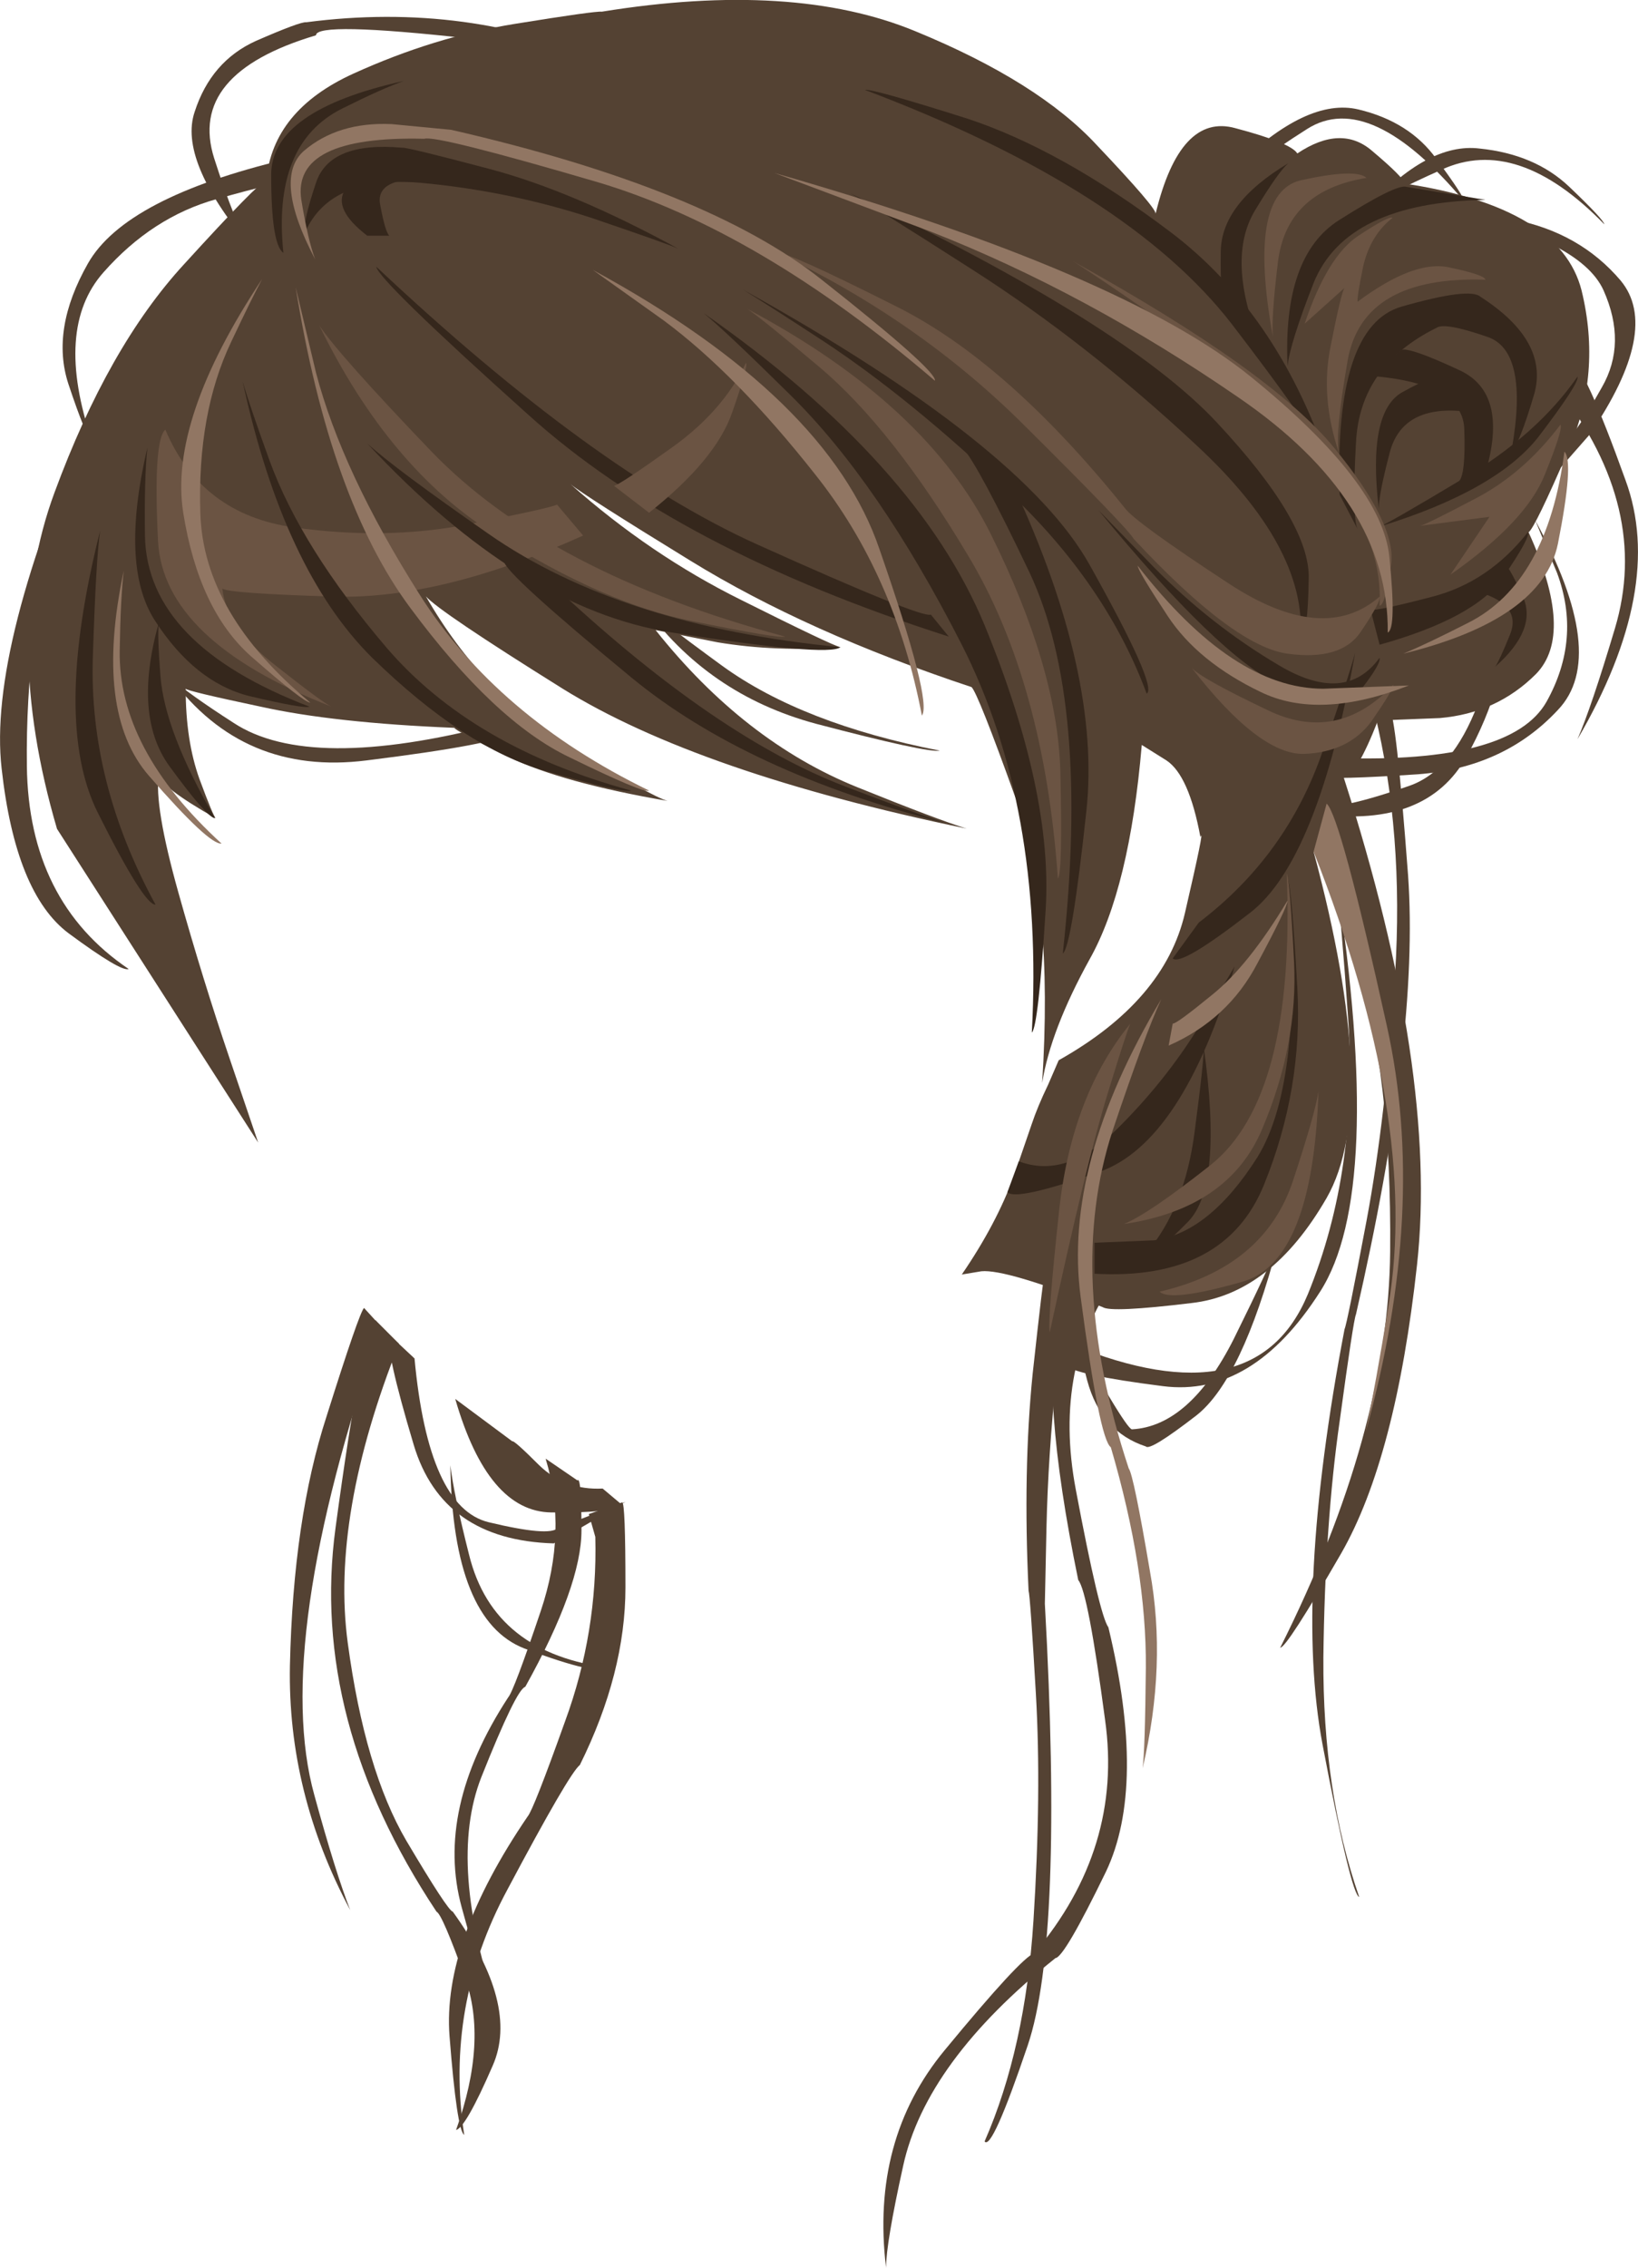 <?xml version="1.0" encoding="UTF-8" standalone="no"?>
<svg xmlns:xlink="http://www.w3.org/1999/xlink" height="417.5px" width="301.7px" xmlns="http://www.w3.org/2000/svg">
  <g transform="matrix(1.0, 0.0, 0.0, 1.0, 0.0, 0.0)">
    <path d="M252.75 27.8 Q258.45 32.6 258.75 33.8 287.4 38.15 291.3 53.45 295.05 68.75 288.9 82.85 282.75 97.1 281.55 98.0 290.1 116.75 282.9 124.1 275.7 131.3 265.2 132.2 L253.8 132.65 Q249.75 143.0 247.5 143.15 264.9 197.3 261.0 232.85 257.1 268.4 247.05 285.95 237.0 303.35 235.8 303.35 255.75 263.6 256.05 230.45 256.35 197.3 249.75 177.35 243.0 157.4 241.95 156.8 254.4 203.0 244.35 220.55 234.15 238.25 219.45 239.9 204.6 241.7 203.1 240.65 185.25 233.6 180.75 234.05 L177.15 234.65 Q183.55 225.3 186.75 216.5 L190.05 206.9 Q191.1 203.75 193.05 199.7 L195.0 195.2 Q214.5 184.25 218.25 168.1 222.0 151.9 221.1 154.1 219.0 142.75 214.85 140.0 L210.3 137.15 Q208.05 163.55 200.7 176.6 193.5 189.65 191.95 199.4 194.1 166.1 187.05 146.9 180.15 127.7 178.95 126.5 148.65 116.45 127.2 103.25 107.65 91.25 105.1 89.15 119.75 102.15 136.5 110.45 153.3 118.85 154.8 119.15 142.95 120.05 132.15 118.25 L120.75 116.0 Q137.1 136.55 157.95 144.95 172.8 150.95 178.05 152.55 128.65 142.3 103.65 126.8 80.9 112.6 78.45 109.8 88.9 128.0 105.15 137.6 120.15 146.7 122.95 147.45 103.7 144.15 93.75 139.4 83.7 134.45 83.7 134.0 61.5 133.1 48.0 130.1 34.5 127.25 34.2 126.8 34.2 136.4 36.75 143.45 39.3 150.35 39.75 150.65 29.4 144.8 29.25 142.55 28.35 148.25 32.85 164.3 37.35 180.35 42.3 194.9 L47.55 210.35 10.5 152.6 Q0.15 117.35 10.05 90.65 19.95 63.8 33.9 48.65 47.7 33.5 49.05 33.2 50.25 20.3 65.1 13.55 79.95 6.8 94.8 4.4 109.65 2.0 110.85 2.15 146.1 -3.55 168.6 5.75 191.25 15.05 202.05 26.75 213.0 38.3 212.85 39.35 217.35 20.75 227.55 23.6 237.75 26.3 238.95 28.25 247.05 22.85 252.75 27.8" fill="#544233" fill-rule="evenodd" stroke="none"/>
    <path d="M10.95 95.15 Q4.65 116.3 4.95 141.05 5.25 165.95 23.7 178.4 22.35 179.0 12.6 171.8 2.85 164.45 0.3 141.5 -2.25 119.15 17.4 74.6 15.6 79.25 10.95 95.15" fill="#544233" fill-rule="evenodd" stroke="none"/>
    <path d="M52.8 33.65 Q51.6 33.35 39.9 36.65 28.05 39.95 19.05 50.15 9.9 60.5 16.95 81.2 15.9 80.6 12.6 70.7 9.3 60.65 16.2 48.5 23.1 36.35 52.8 29.3 L52.8 33.65" fill="#544233" fill-rule="evenodd" stroke="none"/>
    <path d="M39.45 29.15 Q43.35 41.3 45.9 45.2 32.85 29.45 35.85 20.6 38.85 11.3 47.1 7.55 55.35 3.95 56.4 4.1 86.25 0.2 112.2 11.6 138.15 22.85 154.2 35.75 170.4 48.65 170.85 49.85 114.75 10.25 86.55 7.1 58.2 3.95 58.2 6.5 34.5 13.55 39.45 29.15" fill="#544233" fill-rule="evenodd" stroke="none"/>
    <path d="M189.45 292.85 Q188.4 270.8 190.2 252.95 192.15 235.1 192.45 234.05 L199.35 235.85 Q195.9 239.6 194.55 253.7 193.05 267.95 192.75 281.15 L192.45 295.25 Q195.9 357.05 189.3 376.55 182.7 396.05 181.35 394.25 188.85 377.15 190.35 353.6 191.85 330.05 190.8 311.9 189.75 293.75 189.45 292.85" fill="#544233" fill-rule="evenodd" stroke="none"/>
    <path d="M199.8 225.95 L205.95 234.65 Q193.8 251.3 198.15 274.25 202.5 297.35 204.15 299.6 211.2 328.85 203.7 344.6 196.05 360.35 194.4 360.5 170.55 379.55 166.35 398.75 163.2 413.0 163.2 417.5 160.35 393.95 174.0 377.45 188.1 360.35 190.5 359.6 206.85 340.25 203.55 316.7 200.4 293.0 198.6 290.9 191.4 255.95 195.0 240.8 198.75 225.65 199.8 225.95" fill="#544233" fill-rule="evenodd" stroke="none"/>
    <path d="M246.15 161.9 Q255.0 219.35 243.15 237.8 230.7 257.3 214.2 255.2 197.7 253.1 196.2 251.3 L197.4 247.55 Q231.3 261.35 240.9 238.25 250.35 215.15 248.25 186.65 247.05 169.7 246.15 161.9" fill="#544233" fill-rule="evenodd" stroke="none"/>
    <path d="M198.0 243.35 L200.55 239.0 Q200.55 251.15 204.3 257.15 207.9 263.15 208.5 263.15 219.15 262.55 227.25 246.5 234.0 232.85 235.35 229.1 228.75 254.0 220.35 260.6 211.8 267.2 211.05 266.3 202.8 263.6 200.25 254.15 197.7 244.55 198.0 243.35" fill="#544233" fill-rule="evenodd" stroke="none"/>
    <path d="M69.15 243.05 L73.5 247.4 Q60.9 279.05 64.05 302.45 67.2 325.85 74.85 338.9 82.5 351.8 83.4 351.95 95.7 369.05 90.75 380.3 85.8 391.7 84.0 392.15 89.85 375.8 85.65 364.1 81.45 352.4 80.4 351.95 57.0 316.7 61.8 281.3 66.6 245.75 69.15 243.05" fill="#544233" fill-rule="evenodd" stroke="none"/>
    <path d="M67.05 240.8 L70.2 244.25 Q50.1 302.45 57.9 330.5 61.8 344.75 64.5 351.65 52.95 330.05 53.4 306.65 54.0 279.65 60.15 260.75 66.15 241.7 67.05 240.8" fill="#544233" fill-rule="evenodd" stroke="none"/>
    <path d="M108.45 278.75 L114.6 276.6 Q115.2 276.65 115.2 292.25 115.2 308.0 106.8 324.95 104.85 326.45 93.45 347.9 81.9 369.35 85.5 393.05 84.15 392.15 82.8 374.9 81.45 357.5 97.2 334.4 98.25 333.2 104.1 316.85 110.1 300.5 109.65 282.95 L108.45 278.75" fill="#544233" fill-rule="evenodd" stroke="none"/>
    <path d="M106.35 272.55 Q107.1 271.7 107.1 281.75 107.1 291.95 96.75 310.55 95.1 311.0 88.65 327.2 82.35 343.25 91.8 370.55 90.0 369.35 85.05 351.2 80.1 333.2 93.6 312.5 94.65 311.3 99.6 296.6 104.55 281.9 100.5 268.55 L106.35 272.55" fill="#544233" fill-rule="evenodd" stroke="none"/>
    <path d="M71.7 245.75 L76.35 250.1 Q78.9 277.55 90.0 280.25 101.25 282.95 102.75 281.3 L115.2 276.5 102.0 284.15 Q81.45 283.55 76.2 266.0 70.95 248.45 71.7 245.75" fill="#544233" fill-rule="evenodd" stroke="none"/>
    <path d="M94.35 265.35 Q94.65 265.1 99.3 269.75 104.1 274.4 111.0 274.05 L114.45 276.95 Q113.1 278.6 101.55 278.45 89.85 278.3 83.85 257.55 L94.35 265.35" fill="#544233" fill-rule="evenodd" stroke="none"/>
    <path d="M82.95 269.75 Q83.55 275.0 86.4 286.25 90.9 304.55 112.65 307.1 110.55 308.75 96.6 303.5 83.4 298.4 82.95 269.75" fill="#544233" fill-rule="evenodd" stroke="none"/>
    <path d="M282.75 95.75 Q296.4 120.8 286.95 130.7 277.05 141.35 261.15 142.55 245.25 143.6 243.6 143.0 L246.3 139.55 Q278.4 140.6 284.85 129.2 291.3 117.65 286.8 105.5 L282.75 95.75" fill="#544233" fill-rule="evenodd" stroke="none"/>
    <path d="M278.25 95.9 Q278.7 97.1 278.1 111.65 277.5 126.05 270.15 139.25 262.8 152.45 242.85 149.9 L241.5 147.8 Q243.75 150.2 259.65 144.65 275.4 139.1 278.25 95.9" fill="#544233" fill-rule="evenodd" stroke="none"/>
    <path d="M255.9 130.55 Q257.1 131.15 259.35 161.15 261.45 191.0 249.75 242.0 249.3 242.9 246.75 261.65 244.05 280.4 243.75 305.15 243.6 329.9 250.35 349.25 248.85 348.8 243.6 321.2 238.35 293.45 247.65 244.7 248.1 243.8 251.7 224.75 255.3 205.55 256.95 179.45 258.6 153.35 253.2 131.3 L255.9 130.55" fill="#544233" fill-rule="evenodd" stroke="none"/>
    <path d="M228.9 33.65 L227.55 30.8 Q240.75 17.9 250.2 20.15 259.65 22.4 264.6 29.3 269.7 36.2 269.7 37.1 252.3 16.4 240.75 23.75 229.35 30.95 228.9 33.65" fill="#544233" fill-rule="evenodd" stroke="none"/>
    <path d="M265.5 31.25 Q254.7 36.05 251.7 38.6 262.95 26.15 272.55 27.35 282.75 28.4 289.05 34.4 295.35 40.4 295.5 41.3 279.45 24.8 265.5 31.25" fill="#544233" fill-rule="evenodd" stroke="none"/>
    <path d="M265.05 38.45 Q266.4 38.15 278.7 40.4 291.0 42.8 298.5 51.65 306.0 60.65 292.8 80.0 L283.05 91.1 289.35 80.0 Q290.4 79.55 295.05 71.3 299.7 63.2 295.35 53.45 291.0 43.85 265.05 38.45" fill="#544233" fill-rule="evenodd" stroke="none"/>
    <path d="M289.2 66.2 Q291.75 67.1 299.4 88.4 306.75 108.35 290.55 136.1 293.1 130.25 297.45 115.7 304.05 93.65 287.1 71.75 L289.2 66.2" fill="#544233" fill-rule="evenodd" stroke="none"/>
    <path d="M31.5 124.85 Q34.65 127.7 43.05 133.1 57.0 142.25 91.2 133.4 L94.35 134.9 Q91.65 137.0 67.5 140.0 44.85 142.85 31.5 124.85" fill="#544233" fill-rule="evenodd" stroke="none"/>
    <path d="M118.35 111.2 Q120.3 113.3 133.05 122.6 147.75 133.25 173.1 138.2 170.85 138.65 150.3 133.25 130.2 127.85 118.35 111.2" fill="#544233" fill-rule="evenodd" stroke="none"/>
    <path d="M26.7 98.75 Q27.15 118.7 57.0 130.1 56.1 130.55 45.9 128.15 35.85 125.6 28.5 114.2 22.05 104.15 27.15 82.4 26.55 88.1 26.7 98.75" fill="#35271c" fill-rule="evenodd" stroke="none"/>
    <path d="M29.55 124.4 Q30.3 134.6 39.6 150.65 38.1 150.5 31.2 141.05 24.45 131.75 29.25 114.65 28.95 116.75 29.55 124.4" fill="#35271c" fill-rule="evenodd" stroke="none"/>
    <path d="M17.1 120.95 Q16.35 144.05 28.65 166.55 26.55 166.7 18.0 149.6 9.6 132.8 18.45 97.7 17.7 102.5 17.1 120.95" fill="#35271c" fill-rule="evenodd" stroke="none"/>
    <path d="M52.2 46.55 Q49.95 45.05 49.95 32.15 49.95 20.3 74.4 14.9 70.5 16.25 63.0 20.0 50.1 26.45 52.2 46.55" fill="#35271c" fill-rule="evenodd" stroke="none"/>
    <path d="M124.95 45.8 Q123.45 45.05 108.9 40.1 93.75 35.15 77.4 33.65 60.9 32.3 56.25 42.65 55.65 41.3 58.2 33.65 60.75 26.0 74.1 27.2 74.85 27.05 90.15 31.1 105.45 35.15 124.95 45.8" fill="#35271c" fill-rule="evenodd" stroke="none"/>
    <path d="M66.9 31.25 L77.4 32.9 Q69.0 33.05 70.05 37.85 70.95 42.65 71.7 43.4 L67.65 43.4 Q61.2 38.45 63.6 34.85 66.0 31.4 66.9 31.25" fill="#35271c" fill-rule="evenodd" stroke="none"/>
    <path d="M69.3 49.1 Q109.2 86.6 139.5 100.25 169.8 113.9 171.45 113.15 L174.75 117.2 Q124.95 101.3 97.35 76.4 69.75 51.65 69.3 49.1" fill="#35271c" fill-rule="evenodd" stroke="none"/>
    <path d="M136.8 53.3 Q188.4 81.95 200.7 104.0 213.3 126.5 211.2 127.7 203.7 107.45 185.7 90.5 167.7 73.4 151.8 62.9 140.55 55.55 136.8 53.3" fill="#35271c" fill-rule="evenodd" stroke="none"/>
    <path d="M129.6 57.65 Q168.9 85.1 181.35 115.1 193.95 145.85 192.6 167.45 191.25 189.05 190.05 190.1 192.3 148.55 177.15 118.7 161.85 88.7 145.5 72.65 133.65 60.95 129.6 57.65" fill="#35271c" fill-rule="evenodd" stroke="none"/>
    <path d="M177.3 82.4 L186.75 89.6 Q202.8 124.25 200.1 149.3 197.4 174.35 195.75 175.55 200.85 129.2 189.6 105.35 180.3 85.85 177.3 82.4" fill="#35271c" fill-rule="evenodd" stroke="none"/>
    <path d="M156.6 35.6 Q207.15 59.6 224.1 77.75 241.35 96.2 241.05 106.55 240.9 117.05 239.55 117.2 240.6 100.7 220.35 81.95 200.1 63.05 178.95 49.55 159.75 37.25 156.6 35.6" fill="#35271c" fill-rule="evenodd" stroke="none"/>
    <path d="M202.35 93.95 L212.55 104.45 Q223.05 115.1 235.5 122.45 247.8 129.8 254.1 121.1 254.4 122.15 250.8 126.8 247.05 131.3 235.65 126.05 224.55 120.95 202.35 93.95" fill="#35271c" fill-rule="evenodd" stroke="none"/>
    <path d="M237.15 161.75 Q237.9 163.25 238.95 181.85 240.0 200.45 232.8 218.15 225.6 235.85 201.6 234.5 L201.6 228.8 212.55 228.35 Q222.75 227.0 231.6 213.05 240.3 198.95 237.15 161.75" fill="#35271c" fill-rule="evenodd" stroke="none"/>
    <path d="M227.4 177.95 Q217.8 210.35 202.5 215.75 187.2 221.15 185.55 219.5 L187.65 213.8 Q196.35 217.1 205.5 208.1 214.5 199.25 220.8 189.05 L227.4 177.95" fill="#35271c" fill-rule="evenodd" stroke="none"/>
    <path d="M221.7 192.65 Q225.3 218.3 218.85 224.9 212.4 231.5 211.2 230.6 218.25 222.35 220.05 208.25 221.85 194.6 221.7 192.65" fill="#35271c" fill-rule="evenodd" stroke="none"/>
    <path d="M249.6 120.2 Q242.7 158.45 230.25 168.05 217.5 177.95 216.0 176.45 L220.8 169.85 Q237.0 157.55 243.6 138.35 248.25 125.15 249.6 120.2" fill="#35271c" fill-rule="evenodd" stroke="none"/>
    <path d="M252.45 112.25 Q253.5 112.55 263.85 109.85 274.2 107.15 281.4 98.0 282.0 98.75 276.9 106.25 271.8 113.75 254.1 118.7 L252.45 112.25" fill="#35271c" fill-rule="evenodd" stroke="none"/>
    <path d="M276.75 103.4 Q277.8 103.85 280.5 109.85 283.2 115.85 275.4 122.75 276.15 121.7 278.1 116.9 280.35 111.5 272.7 109.1 L276.75 103.4" fill="#35271c" fill-rule="evenodd" stroke="none"/>
    <path d="M254.1 96.95 Q255.75 96.35 269.25 88.25 283.05 80.15 290.55 69.35 291.0 70.4 283.35 80.45 275.55 90.35 254.1 96.95" fill="#35271c" fill-rule="evenodd" stroke="none"/>
    <path d="M278.4 83.0 Q281.7 64.55 273.9 62.0 266.1 59.3 264.6 60.35 250.35 67.4 249.75 81.65 249.0 95.15 250.05 97.4 L246.75 91.1 Q245.7 60.05 258.15 56.45 270.75 52.85 272.7 54.65 285.3 62.75 282.6 72.5 279.75 82.1 278.4 83.0" fill="#35271c" fill-rule="evenodd" stroke="none"/>
    <path d="M258.15 64.4 Q259.8 63.95 268.8 68.15 277.95 72.35 273.6 87.05 L268.65 88.7 Q270.0 87.5 269.7 78.95 269.4 70.55 252.45 69.2 L258.15 64.4" fill="#35271c" fill-rule="evenodd" stroke="none"/>
    <path d="M266.25 69.35 L270.3 75.8 Q258.15 74.3 255.9 83.6 253.95 91.1 253.95 93.65 251.85 75.8 258.3 72.2 265.05 68.45 266.25 69.35" fill="#35271c" fill-rule="evenodd" stroke="none"/>
    <path d="M273.6 36.8 Q247.95 37.25 241.95 52.1 237.6 63.2 237.15 67.4 236.25 47.15 246.6 40.55 257.25 33.8 259.05 34.4 L273.6 36.8" fill="#35271c" fill-rule="evenodd" stroke="none"/>
    <path d="M237.3 30.05 Q235.5 31.55 231.15 38.75 225.75 47.75 232.2 63.65 L225.75 56.3 Q224.7 55.55 224.85 46.25 225.0 37.4 237.3 30.05" fill="#35271c" fill-rule="evenodd" stroke="none"/>
    <path d="M244.35 84.35 Q241.2 78.35 226.95 59.75 207.75 34.85 159.3 16.55 160.5 16.25 178.05 21.8 195.45 27.5 215.7 42.8 235.05 57.5 244.35 84.35" fill="#35271c" fill-rule="evenodd" stroke="none"/>
    <path d="M102.6 92.9 L107.4 98.6 Q81.45 110.3 61.8 109.85 42.0 109.25 40.95 108.35 41.7 115.55 50.85 122.6 59.4 129.35 61.05 130.1 30.0 117.95 29.1 99.5 28.2 81.05 30.45 79.1 37.05 94.7 54.15 97.1 71.25 99.5 86.4 96.5 101.55 93.5 102.6 92.9" fill="#6b5443" fill-rule="evenodd" stroke="none"/>
    <path d="M113.1 89.45 Q114.3 89.15 123.75 82.4 133.2 75.65 137.4 66.8 137.85 67.4 134.85 75.95 131.85 84.65 119.55 94.4 L113.1 89.45" fill="#6b5443" fill-rule="evenodd" stroke="none"/>
    <path d="M137.7 56.9 Q170.7 74.45 182.55 98.45 194.7 122.9 195.3 141.8 195.75 160.7 194.85 161.75 192.3 125.6 178.35 102.35 164.4 78.95 150.9 67.55 140.55 58.85 137.7 56.9" fill="#6b5443" fill-rule="evenodd" stroke="none"/>
    <path d="M143.1 46.55 Q144.6 46.1 165.15 56.45 185.55 66.65 207.15 93.5 208.95 96.05 226.35 107.45 243.75 118.85 254.1 109.85 254.4 110.75 250.65 116.3 247.05 121.7 237.15 120.35 227.25 119.0 208.8 99.2 207.75 97.25 188.4 78.05 169.05 58.85 143.1 46.55" fill="#6b5443" fill-rule="evenodd" stroke="none"/>
    <path d="M219.45 122.9 Q221.1 124.85 233.4 130.7 246.3 137.0 256.65 126.05 256.65 126.95 252.6 132.8 248.4 138.5 240.15 138.8 231.9 138.95 219.45 122.9" fill="#6b5443" fill-rule="evenodd" stroke="none"/>
    <path d="M237.0 160.85 Q237.6 162.05 238.35 177.05 239.1 192.2 232.5 207.8 226.35 222.5 207.0 225.35 211.5 223.55 222.9 214.55 238.65 202.1 237.0 160.85" fill="#6b5443" fill-rule="evenodd" stroke="none"/>
    <path d="M208.2 188.45 Q207.6 189.65 204.15 200.9 200.1 213.95 193.35 245.3 192.9 243.05 195.15 222.2 197.55 201.5 208.2 188.45" fill="#6b5443" fill-rule="evenodd" stroke="none"/>
    <path d="M44.7 70.25 Q45.9 74.45 49.65 84.8 55.5 100.85 71.25 119.3 87.0 137.6 116.25 145.55 115.2 146.15 100.5 141.95 85.65 137.75 68.55 121.1 52.2 104.9 44.7 70.25" fill="#35271c" fill-rule="evenodd" stroke="none"/>
    <path d="M67.65 81.65 Q72.75 86.3 90.0 98.3 114.3 115.25 154.8 119.15 152.55 120.95 123.75 116.45 96.0 112.1 67.65 81.65" fill="#35271c" fill-rule="evenodd" stroke="none"/>
    <path d="M92.85 103.4 L103.35 109.1 Q132.15 135.8 155.7 144.8 167.85 149.45 174.15 151.55 137.55 142.25 116.25 124.7 93.15 105.65 92.85 103.4" fill="#35271c" fill-rule="evenodd" stroke="none"/>
    <path d="M58.8 59.9 Q62.25 65.15 79.35 83.0 100.95 105.5 144.6 117.2 143.7 117.65 127.5 114.35 111.45 111.2 91.2 98.45 71.7 86.3 58.8 59.9" fill="#6b5443" fill-rule="evenodd" stroke="none"/>
    <path d="M197.55 48.05 Q234.15 68.3 245.7 82.4 257.4 96.65 256.2 104.15 255.15 111.5 254.1 111.5 254.85 97.25 240.9 82.7 226.95 68.0 212.25 57.95 200.55 49.85 197.55 48.05" fill="#6b5443" fill-rule="evenodd" stroke="none"/>
    <path d="M245.1 63.65 Q247.05 53.75 247.65 53.0 L240.3 59.6 Q244.5 47.15 250.2 43.4 255.9 39.65 256.5 40.1 252.45 43.25 251.1 48.95 249.9 54.8 250.05 55.55 260.55 47.75 267.0 49.25 273.45 50.6 273.6 51.5 251.1 50.75 248.25 66.2 245.85 80.0 246.6 83.3 243.15 73.1 245.1 63.65" fill="#6b5443" fill-rule="evenodd" stroke="none"/>
    <path d="M261.6 96.8 Q262.8 96.5 271.35 92.0 280.5 87.35 287.4 78.2 288.0 78.8 284.55 87.35 281.1 96.05 267.15 105.8 L274.35 95.15 261.6 96.8" fill="#6b5443" fill-rule="evenodd" stroke="none"/>
    <path d="M235.35 48.5 Q234.15 58.4 234.45 62.0 229.65 35.6 239.55 33.2 249.75 30.95 251.7 32.75 236.85 35.15 235.35 48.5" fill="#6b5443" fill-rule="evenodd" stroke="none"/>
    <path d="M242.85 200.9 Q241.8 232.4 228.75 236.0 215.55 239.75 213.6 237.8 232.95 233.3 238.2 217.25 242.25 204.95 242.85 200.9" fill="#6b5443" fill-rule="evenodd" stroke="none"/>
    <path d="M54.45 52.85 L58.2 68.6 Q63.0 86.9 77.25 109.4 91.5 131.9 119.55 145.55 118.65 146.15 104.85 139.4 91.05 132.8 75.6 111.95 60.75 92.0 54.45 52.85" fill="#917663" fill-rule="evenodd" stroke="none"/>
    <path d="M42.6 62.9 Q36.3 76.1 36.9 94.55 37.5 113.0 57.15 129.35 55.95 129.35 46.2 120.8 36.6 112.25 33.75 94.4 31.05 77.3 48.3 51.35 46.5 54.65 42.6 62.9" fill="#917663" fill-rule="evenodd" stroke="none"/>
    <path d="M22.05 119.75 Q21.75 137.9 40.8 155.3 38.55 155.6 27.45 142.85 17.25 131.15 22.8 105.05 22.2 110.0 22.05 119.75" fill="#917663" fill-rule="evenodd" stroke="none"/>
    <path d="M55.5 36.8 Q56.7 44.15 58.05 47.75 50.25 32.9 55.95 27.8 62.25 22.4 72.15 22.85 L83.1 23.9 Q130.2 34.7 151.35 51.5 172.65 68.3 172.2 70.1 139.8 42.35 109.95 33.5 80.25 24.8 78.15 25.55 53.7 24.95 55.5 36.8" fill="#917663" fill-rule="evenodd" stroke="none"/>
    <path d="M109.2 49.7 Q152.55 73.25 162.0 101.15 171.75 129.2 169.8 131.75 164.85 105.8 150.15 87.35 135.6 68.9 122.25 59.0 L109.2 49.7" fill="#917663" fill-rule="evenodd" stroke="none"/>
    <path d="M258.45 120.35 Q262.5 118.7 270.45 114.65 285.0 107.3 288.15 83.15 289.95 84.95 286.95 100.1 284.1 114.05 258.45 120.35" fill="#917663" fill-rule="evenodd" stroke="none"/>
    <path d="M204.9 208.25 Q196.2 234.95 207.9 270.35 208.8 271.55 211.8 289.25 214.95 306.5 210.45 325.55 210.9 322.4 211.05 307.1 211.2 288.95 204.6 266.45 202.5 264.95 199.05 238.85 195.75 214.25 213.9 183.95 210.9 190.4 204.9 208.25" fill="#917663" fill-rule="evenodd" stroke="none"/>
    <path d="M244.35 147.95 Q246.9 150.2 255.45 188.9 262.95 222.65 251.55 263.6 253.35 255.05 255.75 240.35 261.45 206.15 241.95 156.8 L244.35 147.95" fill="#917663" fill-rule="evenodd" stroke="none"/>
    <path d="M237.15 165.8 Q237.15 167.0 231.6 177.35 226.2 187.7 215.25 192.5 L216.0 188.45 Q216.6 188.6 223.2 183.2 229.95 177.8 237.15 165.8" fill="#917663" fill-rule="evenodd" stroke="none"/>
    <path d="M259.5 126.2 Q243.0 132.65 232.2 127.4 220.65 121.85 215.1 113.45 209.55 105.05 209.55 104.15 227.1 126.8 243.75 126.8 L259.5 126.2" fill="#917663" fill-rule="evenodd" stroke="none"/>
    <path d="M142.65 31.85 Q207.0 50.3 230.55 69.5 254.55 89.0 255.9 102.5 257.25 115.85 255.6 116.45 255.9 92.15 228.0 73.1 200.1 53.9 171.45 42.65 L142.65 31.85" fill="#917663" fill-rule="evenodd" stroke="none"/>
  </g>
</svg>
